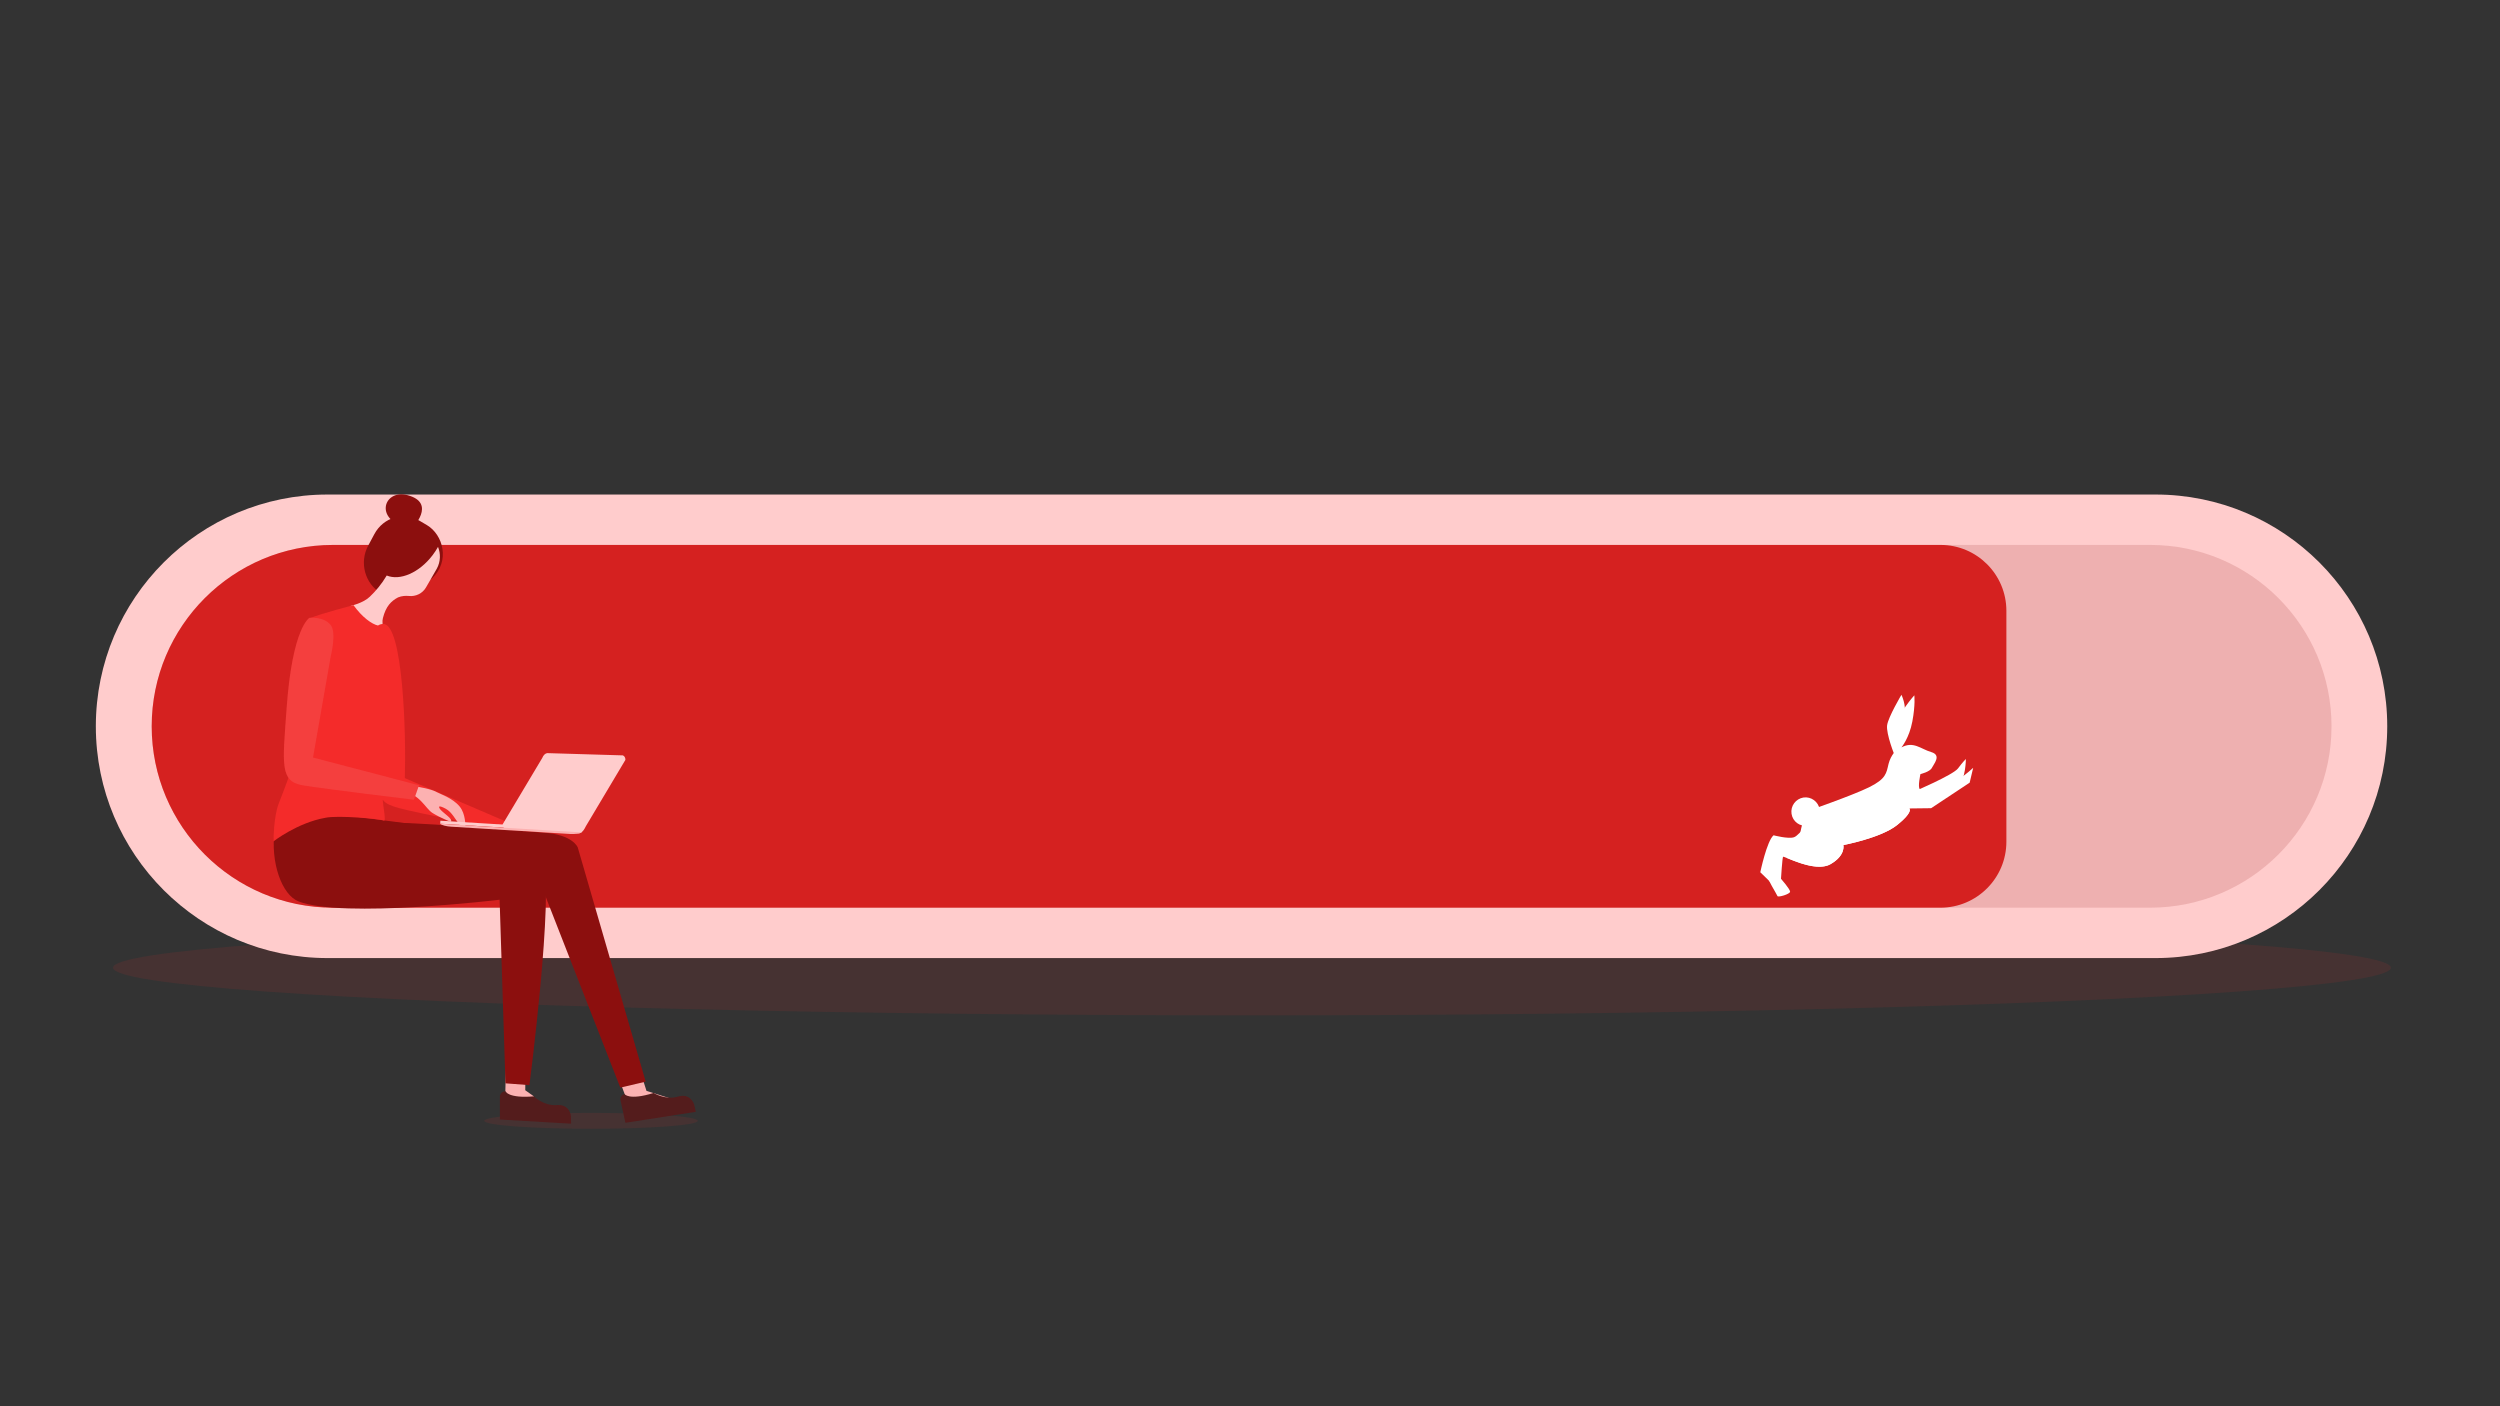 <svg xmlns="http://www.w3.org/2000/svg" xml:space="preserve" id="fastloading" x="0" y="0" version="1.1" viewBox="0 0 1920 1080" enable-background="new 0 0 1920 1080">
  <rect x="0" y="0" width="1920" height="1080" fill="#333333" stroke="none"/>
  <ellipse cx="961.5" cy="743.2" rx="874.7" ry="36.6" opacity=".1" fill="#f42b2a" class="color2a94f4 svgShape"></ellipse>
  <ellipse cx="453.9" cy="860.8" rx="82" ry="6.1" opacity=".1" fill="#f42b2a" class="color2a94f4 svgShape"></ellipse>
  <path d="M1655.4 735.8H251.6c-98.3 0-178-79.7-178-178s79.7-178 178-178h1403.8c98.3 0 178 79.7 178 178s-79.7 178-178 178z" fill="#ffcccc" class="colorcce9ff svgShape"></path>
  <path d="M1651.2 697.1H255.8c-76.9 0-139.3-62.4-139.3-139.3s62.4-139.3 139.3-139.3h1395.5c76.9 0 139.3 62.4 139.3 139.3s-62.4 139.3-139.4 139.3z" opacity=".15" fill="#8c0f0e" class="color0e538c svgShape"></path>
  <path d="M1490.2 697.1H255.8c-76.9 0-139.3-62.4-139.3-139.3s62.4-139.3 139.3-139.3h1234.5c28 0 50.6 22.7 50.6 50.6v177.3c0 28-22.7 50.7-50.7 50.7z" fill="#d52120" class="colorffbe55 svgShape"></path>
  <path d="M1455.4 580.4c-.2.6-7-17-6.1-23.4.9-6.4 11-23.4 11-23.4s4.1 8.2 2.2 16c-1.7 7.9-3.9 23.3-7.1 30.8zM1469.2 608.3s30.7-13.1 34.5-18.1c3.7-5 6.1-7.3 6.1-7.3s-.1 16-5.8 20c-5.6 4.1-34.8 5.4-34.8 5.4zM1388.1 634.8l-3.7 19-17-3.5-5.8 23.4 3.6 9.1-13.3-12.9s5-24 10.2-28.4c0 0 11.3 3 15.7 1.5 4.5-1.5 14.7-16.6 14.7-16.6l-4.4 8.4z" fill="#ffffff" class="colorffffff svgShape"></path>
  <path d="M1460.3 574s6-7.1 8.4-20c2.4-12.9 1.5-20 1.5-20s-12.9 14.3-14.4 24.7c-1.5 10.4.9 17.1.9 17.1s-4.5 3.8-6.3 10.9c-1.7 7.1-1.8 11.4-14.9 17.9-13.2 6.5-48.8 18.8-48.8 18.8s-3.8 12.6-4.3 18.1c-.6 5.5-1.4 6.9-1.4 6.9l-16.6-1.8s-7.2 22.9-7.6 25c-.4 2.1 7.9 15.4 8.3 16.6.4 1.2 9.7-1.5 9.7-3.4s-7-9.9-7-9.9 1-16.2 1.6-16.9c.6-.8 24.6 12.6 36.4 5.7 11.9-6.8 9.9-14.7 9.9-14.7s28.8-5.4 41.2-15.3c12.5-9.9 9.6-12.8 9.6-12.8l16.6-.2 29.6-19.6 2.7-11.4s-6.2 5.7-9.8 7.7c-3.5 2-29.5 10.1-31.2 8.6-1.7-1.5.5-11.5.5-11.5s7.3-1.7 8.8-4.8c1.5-3.1 7.6-9.7-.5-12.1-8.2-2.4-13.6-8.6-22.9-3.6z" fill="#ffffff" class="colorffffff svgShape"></path>
  <path d="M1465.3 617.4c-1.2 2.3-2.7 4.5-4.4 6.5-6.3 7.3-15.7 11.8-24.8 14.6-4.7 1.5-9.5 3-14.3 3.6-2.6.3-5.4.7-8 .3-.6-.1-1.1-.2-1.7-.3-.9 4.8-2.8 10.2-7 13-5.7 3.8-11.9 5.1-18.4 2.4-1.9-.8-3.7-1.8-5.5-2.6-.7-.3-2.7-.7-2-.7-.3 0-.5-.1-.8-.1 1.3.2-4.9 1.3-2.7.4-.6.3-.9.4-1.1.4-.1.2-.3.4-.6.7-.2.3-1.4 2.5-1.1 1.9-.2.5-.4.9-.6 1.4 6.9 2.8 24 10.2 33.5 4.8 11.9-6.8 9.9-14.7 9.9-14.7s28.8-5.4 41.2-15.3c7.9-6.3 9.6-9.7 9.9-11.4-.8-1.5-1.3-3.2-1.5-4.9zM1375.9 625c-.9-6 3.2-11.5 9.1-12.5 6-.9 11.5 3.2 12.5 9.1.9 6-3.2 11.5-9.1 12.5-6 1-11.6-3.1-12.5-9.1z" fill="#ffffff" class="colorffffff svgShape"></path>
  <path d="m462.9 795.1 19.8 53.1 31.4 2.7 16.1-2.4-33.7-10.7-15.6-49.1z" fill="#fcb1b1" class="colorfcd2b1 svgShape"></path>
  <path d="m343.1 682.2 74.4 2.5 58.9 150.6 19.5-4.6-52.2-179.9s-3.7-9.9-26.2-11.3c-21.8-1.4-109.7-9.4-119.9-7.1-24.1 5.6 50.8 29 45.5 49.8zM321.4 447.7c-6.9 12.9-28.9 7.8-28.9 7.8-12.3-7.3-16.7-23.6-9.7-36.5l4.7-8.8c6.9-12.9 22.5-17.5 34.8-10.2l5.6 3.3c12.3 7.3 18.2 27.6 3.7 41.1l-10.2 3.3z" fill="#8c0f0e" class="color0e538c svgShape"></path>
  <path d="M336.4 420c-1.2 2.1-2.5 4.2-4.1 6.3-10.3 13.6-25.1 19.9-35.3 15.7-3.9 6.6-8.5 12-12.9 16.2-4.9 4.9-14.9 7.2-14.9 7.2-7.2 9.5-5.1 38.4 18.6 42.8 14.2 2.7 12.2-13.4 7.7-23.6-2.1-4.8-2-7.5-1.4-10 2.3-9 6.3-13 11.6-15.8 3-1.2 5.8-1.3 8.2-1.1 5.4.6 10.6-1.9 13.3-6.6l8.3-14.4c2.9-5.3 3-11.5.9-16.7z" fill="#ffcaca" class="colorffe3ca svgShape"></path>
  <path d="m389 801.8-.9 36.3 6.6 9.1 18 12.5L410 842l-6.6-4.7.3-38.1z" fill="#fcb1b1" class="colorfcd2b1 svgShape"></path>
  <path d="m252.9 601.9 7.7 22.8 15.3 2.9 123.8 16s11.3-2.9 17.4 16c8.6 26.9-10.5 173.8-10.5 173.8l-18.4-1.4-4.5-141s-120.6 14.5-154.4 1.3c-13-5.1-21.7-30.2-18.4-54.7 2.6-19.3 15.9-36.3 15.9-36.3l26.1.6z" fill="#8c0f0e" class="color0e538c svgShape"></path>
  <path d="M310.9 597.6c1.1-32.9-1.3-118.4-16.5-118.4-1.5 0-2.9.4-4.1 1.2-4.7-1-12.2-6.4-18.8-15.6h-.1s-24.7 6.3-34 10.2c-6.4 2.7-7.3 90-8.1 94.6-2.8 16.4-10.4 34.9-15.3 47.7-3.9 10.2-4 28.9-4 28.9s18.4-14.3 39.7-18.1c9.7-2.2 42.7.9 45 2.1 2.1 1.1-.5-10.7-.8-16.1 2.3 3.5 7.6 5.1 12.5 6.5 13.9 3.9 74.9 15.5 74.9 15.5l10.5-3.8-80.9-34.7z" fill="#f42b2a" class="color2a94f4 svgShape"></path>
  <path d="M306.9 606.5c16.2 3.3 19.4 14.2 25.3 17.9 6 3.7 13.9 6.8 13.9 6.7 2.5-1.7-5.6-6.6-7.8-9.3-2.2-2.7-1.2-3.5 4-.7 5 2.7 7.2 8.3 10.8 12.2 3.1 3.4 4.3.9 4.3.9s.2-9.2-4.3-14.7c-5.4-6.7-15.8-10-17.6-11.1-3.2-2-13.9-4.5-21.8-5.1-8.9-.7-18.4.9-6.8 3.2z" fill="#fcb1b1" class="colorfcd2b1 svgShape"></path>
  <path d="m240.4 581.8 13.6-77.7s4.6-18 .1-23.9c-5.4-7-16.4-5.7-16.4-5.7s-13.2 7-17.6 69.8c-3.1 43-5.2 55.8 12.3 58.8 16.4 2.8 85.5 11.1 85.5 11.1l3.9-11.1-81.4-21.3z" fill="#f42b2a" class="color2a94f4 svgShape"></path>
  <path d="m338.1 632.6 108.4 6.7.1-2.3-108.4-6.7z" fill="#ffcccc" class="colorcce9ff svgShape"></path>
  <path d="M386 633.1c-.1 1.8 1.1 3.3 2.6 3.4l55.6 3.5c1.5.1 3.6-.9 5.7-5.4l30.4-51c.1-2.3-1.5-3.8-3-3.5l-57.1-1.7c-1.5.3-2.8 1.4-3.8 3.8L386 633.1z" fill="#ffcccc" class="colorcce9ff svgShape"></path>
  <path d="M392.6 636h-.6l-54.3-3.4c1.9 1.2 5.1 2.1 8.8 2.3l45.4 2.8h.6l45.4 2.8c3.7.2 7-.3 9-1.2l-54.3-3.3z" fill="#fcb1b1" class="colorb1dffc svgShape"></path>
  <path d="M316.2 405.7c.4.1 19.5-19.4-3.2-25.4-19.2-5.1-26.5 21.1 3.2 25.4z" fill="#8c0f0e" class="color0e538c svgShape"></path>
  <path d="M388.1 838.1s2.2 5.6 21.9 3.9c0 0 7.6 7.5 17.7 6.7 10.1-.8 10.8 8.5 10.8 8.5l.1 5.8-54.7-3.2v-17.4c0-2.4 1.9-4.3 4.2-4.3zM479.7 840.3s3.4 5 22.3-.9c0 0 9 5.7 18.7 2.8 9.7-3 12.4 6 12.4 6l1.3 5.7-54.1 8.4-3.7-17c-.6-2.3.9-4.5 3.1-5z" fill="#541c1c" class="color1c4454 svgShape"></path>
  <path d="m240.4 581.8 13.6-77.7s4.6-18 .1-23.9c-5.4-7-16.4-5.7-16.4-5.7s-13.2 7-17.6 69.8c-3.1 43-5.2 55.8 12.3 58.8 16.4 2.8 85.5 11.1 85.5 11.1l3.9-11.1-81.4-21.3z" opacity=".1" fill="#f7f7f7" class="colorf7f7f7 svgShape"></path>
</svg>
